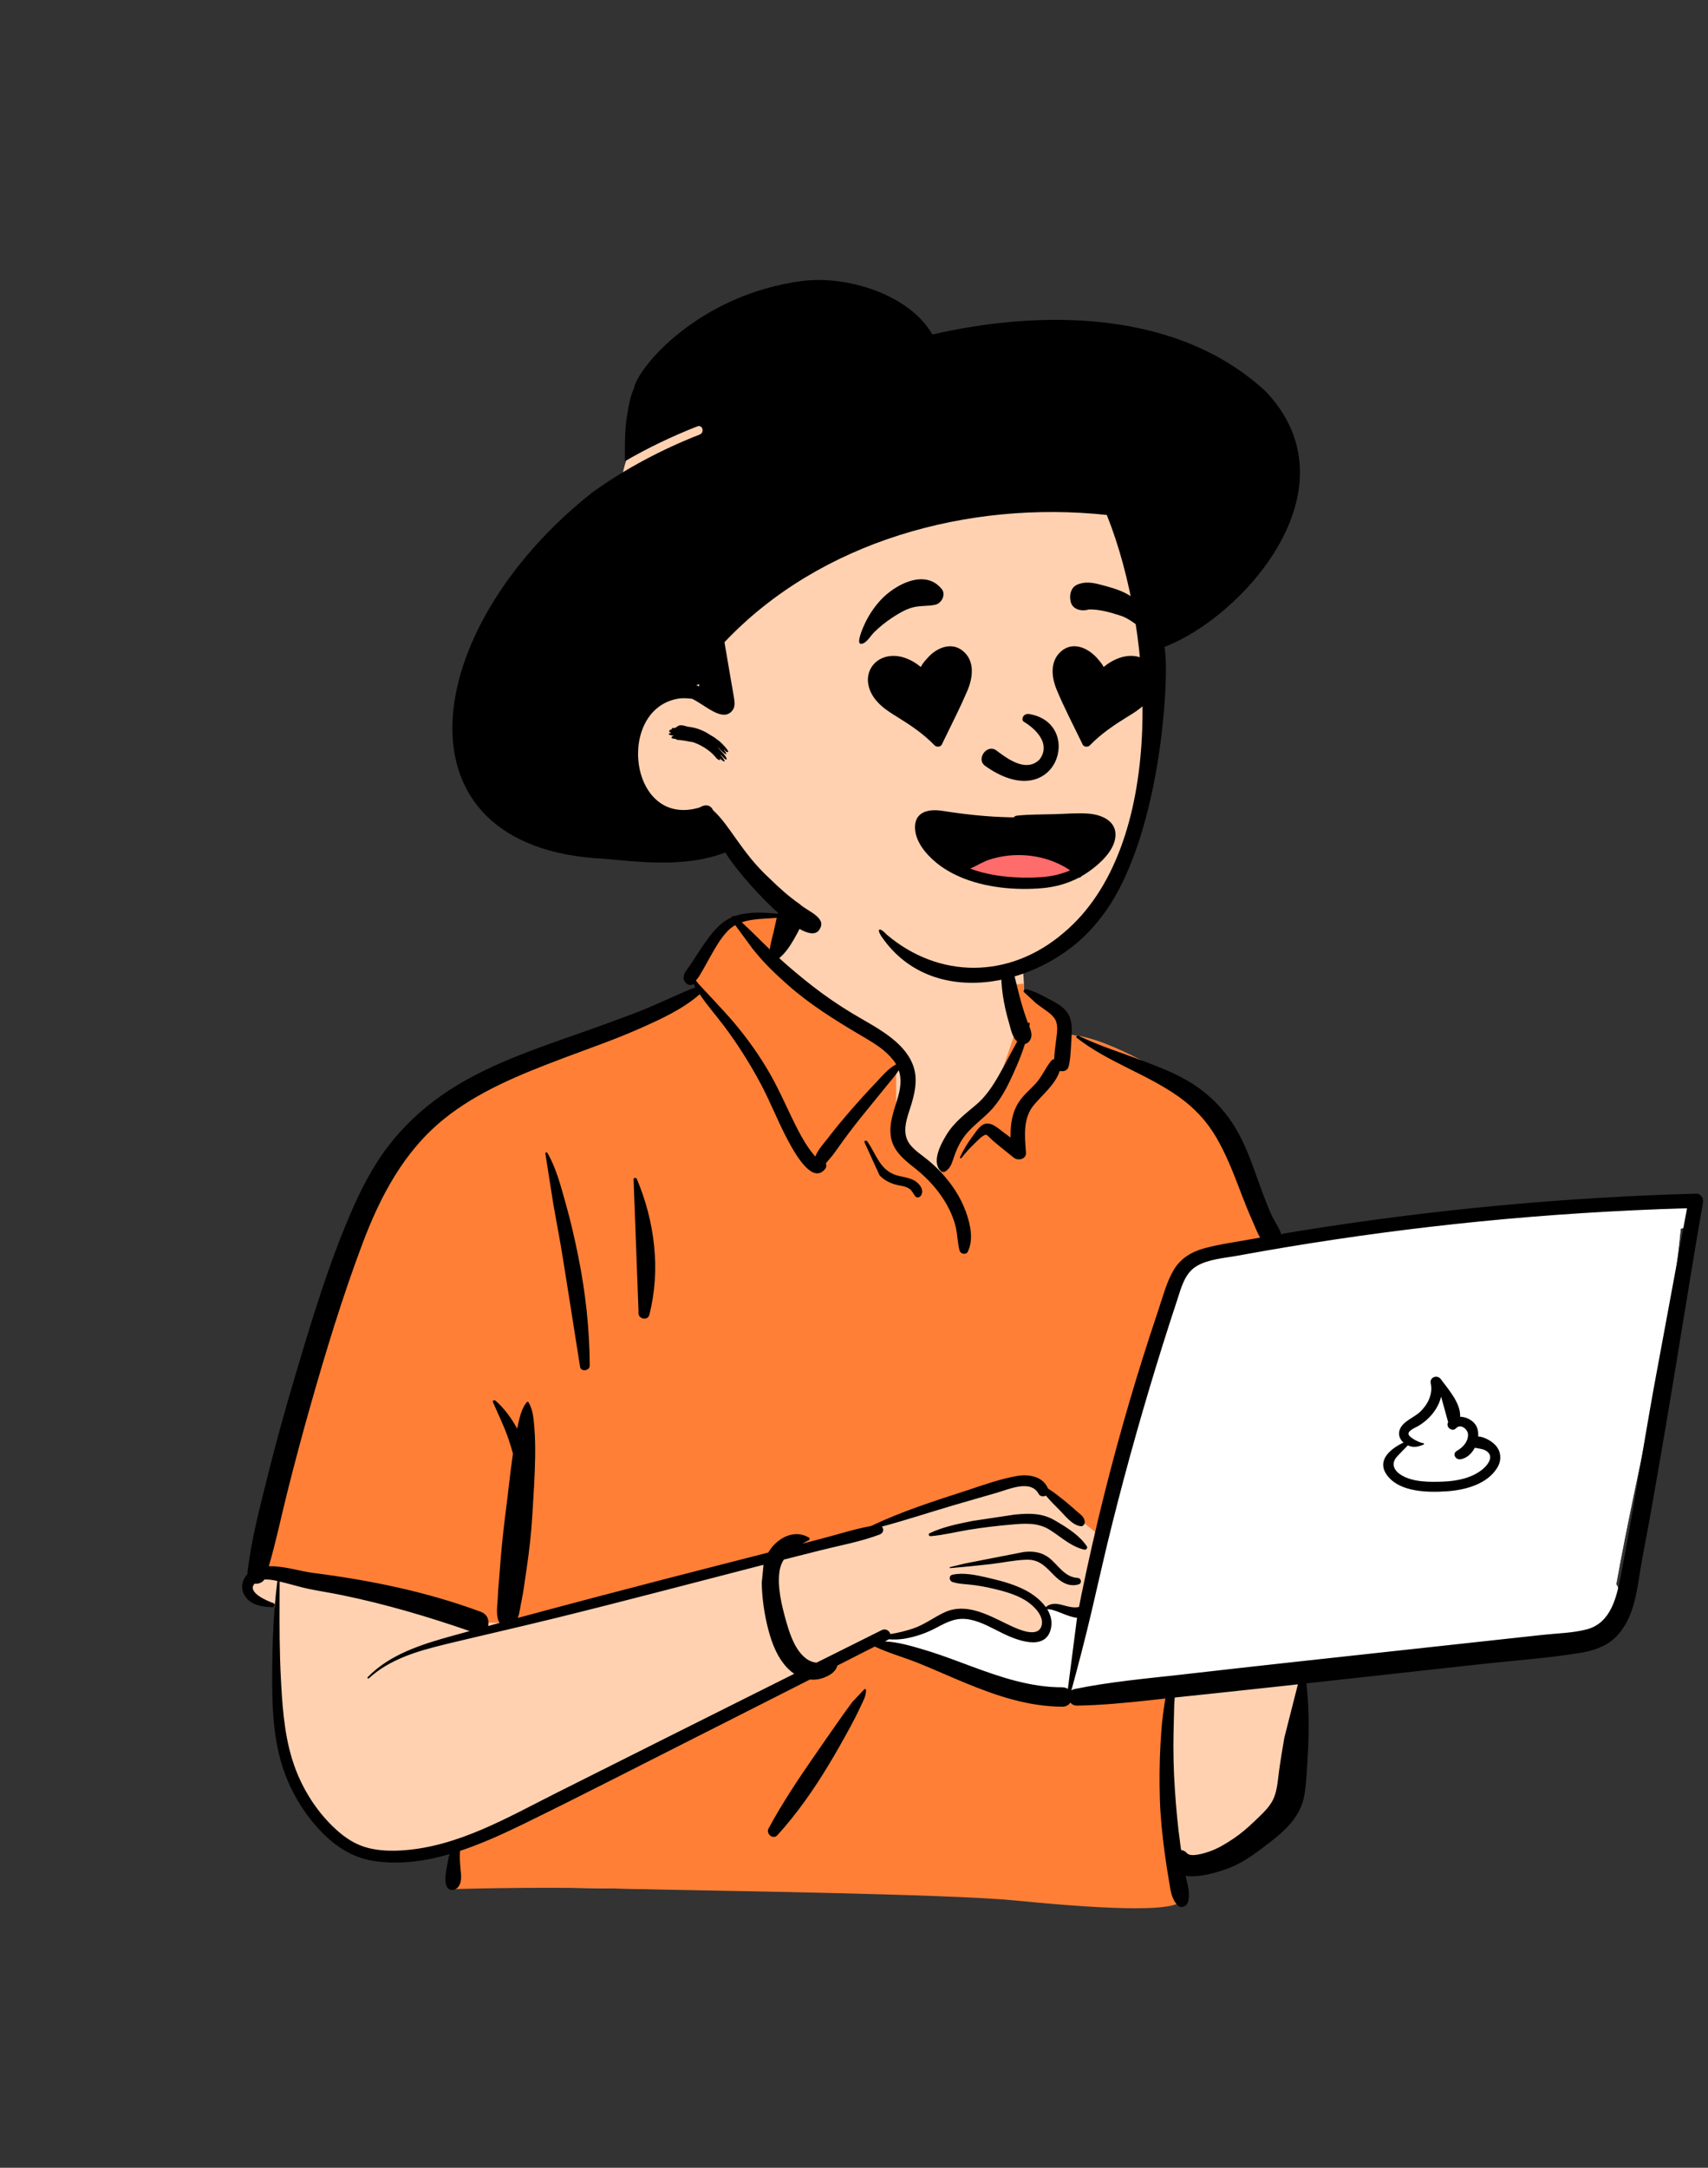 <svg width="67" height="85" viewBox="0 0 67 85" fill="none" xmlns="http://www.w3.org/2000/svg">
<rect x="0" y="0" width="67" height="85" fill="#333333" stroke="none"/>
<path fill-rule="evenodd" clip-rule="evenodd" d="M65.405 47.045C64.588 47.123 63.771 47.2 62.954 47.278C59.041 47.568 55.13 48.173 51.246 48.536C51.15 48.384 50.961 48.409 50.846 48.515C50.458 48.482 50.024 48.195 49.673 48.493C49.661 48.492 49.65 48.49 49.639 48.489C49.014 47.327 48.582 46.087 48.162 44.845C47.895 44.082 47.535 43.343 46.87 42.831C45.734 42.067 43.132 40.518 41.799 40.583C41.777 40.352 41.666 40.114 41.483 39.96C41.886 39.294 40.276 38.86 40.162 38.937C40.235 36.715 39.156 34.784 36.777 34.342C34.645 33.911 31.614 33.839 30.467 35.998C30.341 35.984 29.053 35.977 28.929 35.991C28.735 35.753 26.607 38.006 27.479 38.791C19.682 42.133 15.248 41.735 13.09 51.131C12.798 52.014 12.777 52.98 12.469 53.843C11.373 56.323 10.484 58.964 10.263 61.663C9.728 61.795 9.667 62.708 10.286 62.84C10.522 62.891 10.72 62.96 10.892 63.091C10.758 65.302 11.309 70.354 11.657 70.339C12.367 72.526 15.53 73.143 17.769 72.374C17.383 73.078 17.769 73.521 17.769 73.897C25.827 74.192 34.637 74.022 42.693 74.427C43.723 74.413 44.807 74.672 45.824 74.523C46.444 74.379 46.444 73.435 45.816 73.318L48.563 72.74C48.502 72.717 49.695 71.948 50.598 70.51C51.438 68.901 50.866 66.96 51.246 65.21C54.219 64.975 57.24 64.874 60.18 64.386C60.58 65.548 62.316 64.158 62.867 63.599C62.866 63.598 62.866 63.597 62.865 63.597C63.132 63.526 63.346 63.283 63.353 62.996C63.54 62.737 63.58 62.372 63.4 62.121C64.223 57.521 65.477 52.824 65.93 48.181C66.091 48.146 66.242 48.078 66.369 47.973L66.359 47.963C66.576 47.729 66.618 47.325 66.257 47.126C65.965 46.965 65.722 47.015 65.405 47.045Z" fill="#FFD1B0"/>
<path fill-rule="evenodd" clip-rule="evenodd" d="M34.331 64.263L34.96 64.651L40.11 66.259L43.257 66.647L45.832 66.259L45.832 70.528L46.347 74.52C46.118 74.927 43.944 74.927 39.824 74.52C37.198 74.261 27.6 74.136 25.414 74.08L25.291 74.077C22.723 74.005 20.186 74.005 17.68 74.077V72.58L24.833 69.142L31.241 65.649L34.331 64.263ZM30.682 35.648L31.155 35.991L30.122 37.635L35.153 41.578V44.727L36.745 46.187L37.656 44.727L38.938 43.074L39.85 40.395L39.539 38.629L40.163 38.572C40.166 38.693 40.166 38.815 40.162 38.937C40.276 38.86 41.886 39.294 41.483 39.96C41.666 40.114 41.777 40.352 41.799 40.583C43.132 40.518 45.734 42.067 46.87 42.831C47.535 43.343 47.895 44.082 48.162 44.845L48.225 45.032L48.291 45.223L48.356 45.414C48.718 46.464 49.109 47.504 49.639 48.489C49.65 48.49 49.661 48.492 49.673 48.493C50.024 48.195 50.458 48.482 50.846 48.515C50.958 48.411 51.141 48.385 51.24 48.526L51.246 48.536L46.419 49.458L43.234 60.283L40.461 58.102L38.972 58.316L35.04 59.69L30.468 60.841L20.03 63.63H18.7L10.965 61.82L10.268 61.597C10.498 58.921 11.382 56.303 12.469 53.843C12.777 52.98 12.798 52.014 13.09 51.131C15.248 41.735 19.682 42.133 27.479 38.791C26.607 38.006 28.735 35.753 28.929 35.991L28.941 35.99L28.967 35.988L29.001 35.987C29.305 35.979 30.354 35.985 30.467 35.998C30.533 35.874 30.605 35.758 30.682 35.648Z" fill="#FF7F36"/>
<path fill-rule="evenodd" clip-rule="evenodd" d="M66.177 47.374L66.033 48.15C65.999 48.161 65.964 48.17 65.929 48.178C65.884 48.641 65.831 49.104 65.771 49.568L64.879 54.383C64.725 55.235 64.579 56.089 64.434 56.943L64.243 57.86L64.124 58.43C63.867 59.664 63.617 60.895 63.399 62.119C63.432 62.165 63.457 62.215 63.476 62.267L63.459 62.336L63.447 62.382L63.435 62.428C63.263 63.071 62.962 63.695 62.254 63.884C61.72 64.027 61.134 64.04 60.583 64.096L60.521 64.102L50.871 65.154C49.705 65.281 48.539 65.412 47.374 65.544L46.364 65.659C44.956 65.817 43.539 65.941 42.152 66.227C42.101 66.238 42.059 66.258 42.024 66.284C42.304 65.259 42.571 64.235 42.813 63.2C43.086 62.035 43.345 60.868 43.637 59.707C44.225 57.368 44.884 55.045 45.605 52.741C45.757 52.258 45.912 51.775 46.07 51.294L46.181 50.957L46.266 50.689C46.399 50.281 46.562 49.86 46.95 49.635C47.404 49.371 48.023 49.327 48.538 49.236L48.887 49.172C49.408 49.078 49.931 48.987 50.454 48.9C52.957 48.483 55.475 48.148 58.002 47.897C60.632 47.635 63.271 47.465 65.913 47.382L66.177 47.374ZM42.224 63.428L42.249 63.43L41.888 66.222C41.831 66.183 41.758 66.159 41.668 66.16C40.486 66.163 39.352 65.797 38.256 65.394L38.089 65.332L37.624 65.159C37.151 64.984 36.675 64.812 36.19 64.669L35.995 64.612L35.895 64.584C35.528 64.48 35.142 64.385 34.761 64.362L34.709 64.359L34.82 64.303C34.836 64.294 34.85 64.285 34.863 64.275C35.073 64.29 35.283 64.286 35.505 64.247C35.922 64.175 36.327 64.034 36.699 63.839L36.865 63.751L36.933 63.716L36.978 63.694L37.023 63.672C37.342 63.518 37.648 63.421 38.051 63.503C38.509 63.597 38.91 63.836 39.323 64.038L39.397 64.073L39.446 64.096L39.496 64.119L39.547 64.142C40.105 64.385 40.994 64.648 41.208 63.912C41.294 63.617 41.226 63.34 41.077 63.097C41.355 63.074 41.852 63.392 42.224 63.428ZM56.121 54.228L56.128 54.261C56.207 54.673 56.009 55.067 55.709 55.354C55.464 55.59 55.029 55.721 54.906 56.06C54.835 56.252 54.91 56.435 55.054 56.563L55.021 56.579L54.989 56.595L54.957 56.611L54.926 56.627L54.896 56.644C54.406 56.916 54.008 57.359 54.449 57.895C54.95 58.502 55.996 58.521 56.734 58.474L56.783 58.471C57.498 58.419 58.345 58.186 58.733 57.546C58.91 57.253 58.891 56.898 58.643 56.647C58.493 56.495 58.227 56.34 57.982 56.321C57.993 56.188 57.976 56.059 57.928 55.95C57.823 55.715 57.544 55.556 57.275 55.551C57.297 55.051 56.884 54.558 56.58 54.159L56.549 54.118L56.519 54.077C56.379 53.889 56.081 53.995 56.121 54.228ZM56.529 54.76L56.806 55.765L56.801 55.773C56.704 55.953 56.96 56.157 57.111 56.006L57.127 55.99C57.307 55.81 57.583 56.052 57.587 56.244C57.591 56.514 57.41 56.722 57.194 56.86L57.179 56.87L57.139 56.894C56.962 57.007 57.096 57.245 57.291 57.216C57.532 57.18 57.73 56.995 57.852 56.763C57.982 56.799 58.13 56.795 58.267 56.869C58.613 57.057 58.414 57.384 58.189 57.582L58.18 57.59L58.162 57.606C57.749 57.947 57.187 58.066 56.657 58.091L56.626 58.092C56.091 58.114 55.393 58.122 54.935 57.817C54.649 57.627 54.566 57.358 54.808 57.103C54.945 56.959 55.083 56.813 55.225 56.673C55.437 56.771 55.627 56.731 55.844 56.638C55.872 56.626 55.857 56.585 55.83 56.585C55.71 56.585 55.27 56.369 55.248 56.231C55.228 56.104 55.472 55.996 55.59 55.934L55.607 55.925L55.622 55.917C55.746 55.844 55.863 55.76 55.969 55.665C56.24 55.423 56.436 55.121 56.522 54.79L56.529 54.76Z" fill="white"/>
<path fill-rule="evenodd" clip-rule="evenodd" d="M30.616 35.496C30.859 34.905 31.679 35.135 31.588 35.756C31.533 36.128 31.323 36.521 31.134 36.847C30.98 37.112 30.805 37.371 30.567 37.57C30.99 37.953 31.43 38.322 31.881 38.672C32.372 39.054 32.889 39.407 33.424 39.73C33.892 40.014 34.382 40.266 34.824 40.59C35.235 40.891 35.609 41.253 35.799 41.726C36.002 42.229 35.914 42.749 35.765 43.252L35.748 43.309C35.595 43.807 35.331 44.408 35.697 44.878C35.884 45.117 36.155 45.286 36.389 45.478C36.597 45.648 36.792 45.832 36.971 46.031C37.362 46.463 37.679 46.95 37.88 47.492L37.898 47.542C38.069 48.022 38.195 48.61 37.963 49.081C37.896 49.217 37.681 49.173 37.644 49.041C37.56 48.743 37.564 48.431 37.494 48.129C37.42 47.814 37.297 47.516 37.138 47.233C36.828 46.687 36.409 46.221 35.914 45.826L35.766 45.709C35.38 45.402 35.025 45.076 34.946 44.568C34.862 44.024 35.087 43.506 35.232 42.991C35.333 42.633 35.366 42.289 35.257 41.965C35.124 42.175 34.942 42.375 34.799 42.553C34.513 42.908 34.224 43.261 33.936 43.614C33.641 43.976 33.353 44.344 33.079 44.722C32.956 44.891 32.835 45.061 32.714 45.231C32.623 45.359 32.496 45.487 32.397 45.617C32.422 45.687 32.42 45.767 32.376 45.824C31.851 46.512 31.103 45.077 30.908 44.714C30.511 43.975 30.215 43.19 29.817 42.452C29.404 41.686 28.934 40.941 28.41 40.242C28.093 39.819 27.738 39.422 27.448 38.986C26.765 39.586 25.866 39.989 25.041 40.353C24.133 40.754 23.191 41.081 22.261 41.429L21.986 41.533C20.384 42.139 18.742 42.804 17.411 43.881C15.845 45.146 14.92 46.909 14.23 48.734C13.437 50.836 12.78 52.995 12.168 55.151C11.855 56.255 11.558 57.364 11.279 58.476C11.033 59.456 10.829 60.446 10.544 61.415C11.121 61.395 11.781 61.612 12.274 61.675C14.523 61.96 16.741 62.415 18.864 63.202C19.126 63.299 19.202 63.553 19.145 63.759C19.296 63.717 19.447 63.675 19.599 63.634C19.433 63.388 19.512 62.949 19.525 62.676L19.526 62.657C19.539 62.294 19.58 61.93 19.606 61.567C19.656 60.876 19.722 60.19 19.809 59.502L19.831 59.33C19.929 58.583 20.002 57.83 20.11 57.084L20.122 56.998C20.071 56.807 20.011 56.618 19.948 56.431C19.78 55.93 19.543 55.459 19.335 54.974C19.311 54.917 19.395 54.885 19.434 54.919C19.786 55.225 20.065 55.614 20.29 56.021C20.293 56.002 20.297 55.983 20.301 55.964L20.326 55.841C20.39 55.544 20.466 55.23 20.655 54.989C20.675 54.963 20.715 54.958 20.734 54.989C20.914 55.285 20.934 55.659 20.962 55.996C20.994 56.377 20.997 56.763 20.992 57.145C20.981 57.891 20.927 58.64 20.884 59.385C20.841 60.117 20.758 60.84 20.65 61.566L20.63 61.702C20.578 62.047 20.535 62.396 20.465 62.739L20.446 62.832C20.409 63.002 20.386 63.242 20.312 63.441C22.208 62.929 24.107 62.428 26.01 61.936C27.385 61.58 28.762 61.23 30.138 60.877C30.21 60.751 30.301 60.632 30.413 60.526C30.785 60.177 31.278 60.022 31.73 60.29C31.767 60.312 31.77 60.368 31.73 60.389C31.643 60.435 31.556 60.482 31.471 60.531L32.297 60.314C32.915 60.152 33.54 59.949 34.172 59.836C35.336 59.279 36.588 58.876 37.815 58.478L37.959 58.431C38.587 58.223 39.237 57.991 39.886 57.876C40.361 57.792 40.918 57.894 41.109 58.365C41.351 58.519 41.578 58.701 41.798 58.879C41.957 59.008 42.109 59.145 42.264 59.279L42.292 59.303C42.419 59.41 42.519 59.481 42.55 59.65C42.566 59.737 42.508 59.856 42.397 59.844C42.057 59.809 41.78 59.426 41.549 59.198C41.37 59.021 41.191 58.839 41.028 58.645C40.933 58.695 40.803 58.686 40.742 58.575C40.429 58 39.571 58.398 39.096 58.535L38.416 58.73C38.075 58.828 37.735 58.926 37.396 59.026C36.463 59.3 35.535 59.608 34.593 59.86C34.678 59.949 34.666 60.109 34.506 60.17C33.769 60.45 32.961 60.595 32.195 60.787C31.712 60.908 31.229 61.031 30.746 61.154C30.663 61.284 30.604 61.431 30.579 61.602C30.486 62.231 30.664 62.957 30.837 63.566L30.863 63.657C31.006 64.146 31.215 64.746 31.651 65.055C31.757 65.13 31.892 65.183 32.029 65.195C32.882 64.769 33.735 64.344 34.588 63.919C34.746 63.841 34.892 63.947 34.928 64.074C35.229 64.026 35.529 63.951 35.803 63.861C36.262 63.709 36.621 63.421 37.051 63.222C37.885 62.836 38.736 63.31 39.482 63.67L39.654 63.752C39.989 63.909 40.685 64.212 40.846 63.781C41.001 63.365 40.51 62.92 40.193 62.733C39.815 62.509 39.375 62.39 38.947 62.29C38.704 62.233 38.457 62.187 38.208 62.153C37.927 62.114 37.636 62.12 37.364 62.032C37.23 61.988 37.209 61.78 37.364 61.746C37.782 61.654 38.28 61.754 38.716 61.857L38.944 61.911C39.383 62.016 39.826 62.147 40.226 62.355C40.517 62.507 40.824 62.737 41.024 63.018C41.198 62.862 41.415 62.867 41.641 62.925L41.763 62.958C41.966 63.012 42.13 63.05 42.327 63.012C42.353 62.873 42.379 62.734 42.408 62.596C42.688 61.231 42.996 59.871 43.336 58.519C43.921 56.187 44.599 53.88 45.363 51.596L45.439 51.368C45.615 50.846 45.757 50.277 46.041 49.797C46.31 49.343 46.74 49.082 47.252 48.944C47.832 48.787 48.442 48.705 49.034 48.598C49.166 48.575 49.298 48.552 49.43 48.529C49.319 48.334 49.235 48.112 49.16 47.942L49.147 47.912C48.986 47.556 48.841 47.193 48.701 46.828L48.596 46.554C48.343 45.893 48.083 45.244 47.727 44.626C47.353 43.976 46.857 43.444 46.239 43.005C44.978 42.108 43.458 41.65 42.235 40.692C42.185 40.653 42.249 40.585 42.3 40.61C43.126 41.012 44.017 41.286 44.876 41.613L45.046 41.678C45.724 41.939 46.414 42.223 47.002 42.645C47.657 43.116 48.173 43.7 48.561 44.396C48.943 45.081 49.187 45.848 49.457 46.581L49.529 46.776C49.638 47.068 49.75 47.36 49.879 47.645C49.981 47.87 50.172 48.129 50.259 48.387C50.496 48.347 50.733 48.307 50.97 48.268C56.112 47.436 61.312 46.948 66.523 46.805C66.727 46.799 66.832 46.987 66.802 47.16C66.302 50.025 65.858 52.901 65.37 55.769C65.157 57.02 64.94 58.271 64.718 59.521C64.605 60.154 64.475 60.785 64.369 61.419C64.282 61.931 64.22 62.448 64.072 62.948C63.94 63.397 63.736 63.829 63.403 64.171C63.042 64.54 62.54 64.719 62.034 64.803C60.75 65.018 59.433 65.105 58.139 65.248L51.247 66.007C51.348 66.894 51.355 67.768 51.309 68.665L51.282 69.155C51.261 69.549 51.235 69.944 51.177 70.334C51.104 70.823 50.873 71.237 50.532 71.603C50.22 71.938 49.841 72.225 49.472 72.499C49.089 72.784 48.693 73.059 48.242 73.235L48.184 73.257C47.788 73.407 47.047 73.638 46.507 73.554C46.578 73.897 46.714 74.265 46.593 74.604C46.537 74.762 46.324 74.841 46.194 74.707C45.936 74.441 45.916 74.09 45.855 73.743C45.791 73.383 45.736 73.021 45.688 72.658C45.593 71.957 45.52 71.249 45.498 70.541C45.475 69.815 45.484 69.088 45.524 68.362C45.545 67.989 45.571 67.617 45.619 67.246C45.64 67.088 45.661 66.93 45.686 66.773C45.695 66.716 45.705 66.658 45.715 66.601L45.097 66.669C44.148 66.772 43.199 66.864 42.244 66.879C42.131 66.88 42.044 66.83 41.987 66.758C41.926 66.853 41.821 66.922 41.67 66.921C40.336 66.916 39.094 66.494 37.88 65.996C37.269 65.744 36.667 65.472 36.054 65.223C35.483 64.991 34.871 64.825 34.313 64.563L32.848 65.308C32.837 65.345 32.823 65.38 32.808 65.409C32.713 65.597 32.525 65.7 32.333 65.777C32.148 65.851 31.957 65.874 31.771 65.856C30.659 66.42 29.547 66.984 28.434 67.547L27.321 68.109C25.104 69.228 22.895 70.365 20.663 71.458L20.499 71.538C19.728 71.912 18.901 72.292 18.045 72.575C18.03 72.785 18.04 72.989 18.058 73.211L18.062 73.26C18.088 73.522 18.142 73.851 17.925 74.038C17.812 74.135 17.61 74.135 17.534 73.989C17.394 73.723 17.519 73.304 17.564 73.016C17.579 72.913 17.598 72.808 17.627 72.705C16.646 72.988 15.636 73.125 14.638 72.966C13.666 72.812 12.914 72.219 12.307 71.493C11.667 70.728 11.212 69.836 10.968 68.879C10.69 67.791 10.672 66.667 10.678 65.552C10.685 64.365 10.731 63.172 10.88 61.993C10.716 61.956 10.535 61.924 10.37 61.935C10.289 62.062 10.13 62.115 9.987 62.098C9.676 62.431 10.466 62.771 10.718 62.857C10.806 62.886 10.796 63.024 10.695 63.02L10.631 63.017C10.241 62.997 9.838 62.932 9.609 62.581C9.425 62.3 9.48 61.966 9.699 61.736C9.844 60.41 10.19 59.12 10.512 57.826C10.828 56.557 11.179 55.295 11.552 54.04L11.719 53.479C12.305 51.511 12.918 49.527 13.727 47.638C14.131 46.694 14.596 45.768 15.227 44.946C15.815 44.179 16.509 43.523 17.307 42.962C18.794 41.917 20.54 41.286 22.254 40.684L22.331 40.657C23.22 40.346 24.106 40.031 24.985 39.693C25.762 39.395 26.506 39.016 27.279 38.713C27.254 38.669 27.23 38.624 27.207 38.579L27.192 38.591C27.19 38.593 27.187 38.594 27.185 38.596C27.107 38.648 26.993 38.623 26.928 38.564C26.747 38.399 26.809 38.215 26.93 38.043L26.945 38.022C27.093 37.821 27.225 37.609 27.361 37.401L27.447 37.271C27.675 36.924 27.916 36.575 28.221 36.288C28.362 36.155 28.517 36.055 28.681 35.981C28.667 35.952 28.79 35.894 28.825 35.923C29.344 35.739 29.942 35.778 30.508 35.828M50.913 66.044L50.191 66.124C49.397 66.211 48.602 66.296 47.807 66.38L46.081 66.562C46.077 66.657 46.065 66.75 46.062 66.822C46.051 67.194 46.043 67.565 46.035 67.937C46.019 68.681 46.036 69.426 46.087 70.169C46.136 70.89 46.2 71.61 46.301 72.325L46.321 72.468L46.333 72.543C46.415 72.551 46.496 72.588 46.562 72.666C46.709 72.835 47.237 72.671 47.444 72.599C47.783 72.482 48.103 72.284 48.398 72.086C48.686 71.892 48.946 71.666 49.195 71.428L49.399 71.233C49.602 71.038 49.805 70.829 49.93 70.584C50.098 70.25 50.12 69.841 50.169 69.478C50.23 69.031 50.303 68.585 50.38 68.141M29.951 61.357L29.876 61.376C27.155 62.076 24.439 62.797 21.71 63.467C20.359 63.799 19.002 64.106 17.65 64.431L17.431 64.484C16.364 64.745 15.284 65.06 14.468 65.81C14.437 65.837 14.394 65.795 14.422 65.765C15.303 64.857 16.555 64.473 17.757 64.139C17.979 64.078 18.202 64.018 18.424 63.956C16.789 63.392 15.128 62.9 13.429 62.55C12.991 62.459 12.549 62.393 12.111 62.303C11.806 62.239 11.509 62.148 11.207 62.072L10.97 62.014L10.967 62.741C10.963 63.77 10.964 64.799 11.019 65.828L11.029 66.019C11.092 67.164 11.191 68.333 11.61 69.413C11.951 70.291 12.495 71.118 13.205 71.757C13.565 72.08 13.951 72.332 14.429 72.457C14.872 72.572 15.337 72.585 15.793 72.555C17.981 72.407 19.928 71.255 21.828 70.302C24.936 68.743 28.044 67.184 31.155 65.631C31.071 65.575 30.992 65.511 30.92 65.439C30.503 65.021 30.282 64.45 30.138 63.896C29.984 63.307 29.892 62.675 29.881 62.067M33.91 66.233C33.937 66.218 33.969 66.236 33.97 66.266C33.98 66.497 33.849 66.724 33.75 66.931L33.74 66.953C33.621 67.21 33.49 67.464 33.355 67.713C33.086 68.212 32.805 68.705 32.513 69.191C31.924 70.169 31.27 71.106 30.497 71.958C30.323 72.15 30.036 71.904 30.148 71.697C30.688 70.698 31.317 69.755 31.966 68.82C32.29 68.352 32.614 67.884 32.942 67.418C33.079 67.224 33.217 67.03 33.359 66.839L33.445 66.725M66.178 47.377C63.448 47.456 60.721 47.629 58.004 47.899C55.477 48.151 52.959 48.486 50.455 48.903C49.932 48.99 49.41 49.081 48.888 49.175L48.575 49.232C48.054 49.328 47.416 49.367 46.952 49.638C46.462 49.922 46.33 50.517 46.167 51.008C45.975 51.585 45.788 52.164 45.607 52.744C44.885 55.047 44.226 57.371 43.639 59.709C43.347 60.87 43.088 62.038 42.815 63.203C42.573 64.238 42.305 65.262 42.026 66.286C42.06 66.26 42.102 66.241 42.153 66.23C43.541 65.944 44.957 65.82 46.365 65.662L46.501 65.646C47.958 65.48 49.415 65.316 50.873 65.157L60.523 64.105C61.092 64.043 61.702 64.035 62.256 63.887C63.197 63.635 63.418 62.615 63.576 61.802L63.581 61.778C64.057 59.323 64.436 56.847 64.88 54.386M42.25 63.433C41.876 63.409 41.363 63.076 41.079 63.1C41.228 63.343 41.295 63.62 41.209 63.915C40.97 64.737 39.887 64.312 39.366 64.061C38.939 63.855 38.526 63.602 38.053 63.506C37.516 63.397 37.153 63.603 36.7 63.841C36.328 64.037 35.923 64.177 35.506 64.25C35.285 64.289 35.074 64.293 34.864 64.278C34.852 64.288 34.837 64.297 34.821 64.305L34.71 64.362C35.212 64.384 35.724 64.534 36.192 64.672C36.676 64.814 37.152 64.986 37.625 65.162L38.091 65.335C39.239 65.761 40.427 66.166 41.67 66.162C41.759 66.162 41.832 66.186 41.89 66.225M40.154 60.856C40.524 60.812 40.866 60.859 41.162 61.093C41.518 61.374 41.758 61.841 42.271 61.872C42.42 61.881 42.455 62.084 42.306 62.127C41.925 62.236 41.616 62.036 41.356 61.777L41.181 61.6C40.924 61.342 40.687 61.142 40.251 61.158C39.784 61.174 39.316 61.279 38.852 61.332C38.326 61.392 37.801 61.444 37.273 61.488C37.249 61.49 37.245 61.453 37.268 61.447L37.858 61.305M39.797 59.39L39.858 59.384C40.395 59.333 40.887 59.331 41.367 59.611L41.459 59.665C41.892 59.92 42.363 60.221 42.633 60.633C42.678 60.701 42.605 60.78 42.531 60.763C42.01 60.642 41.63 60.272 41.193 59.995C40.702 59.685 40.194 59.736 39.635 59.784C39.093 59.831 38.551 59.895 38.014 59.983C37.51 60.065 37.004 60.195 36.495 60.236L36.495 60.235C36.437 60.235 36.404 60.15 36.463 60.122C36.98 59.871 37.579 59.753 38.141 59.639M56.125 54.242C56.073 54.001 56.379 53.889 56.52 54.08L56.55 54.12C56.856 54.527 57.299 55.037 57.277 55.553C57.546 55.559 57.825 55.718 57.929 55.953C57.978 56.062 57.994 56.191 57.983 56.324C58.228 56.343 58.495 56.498 58.644 56.65C58.892 56.901 58.912 57.256 58.734 57.549C58.346 58.189 57.499 58.421 56.785 58.473L56.759 58.475C56.021 58.525 54.957 58.511 54.451 57.897C53.962 57.305 54.502 56.826 55.056 56.566C54.911 56.438 54.837 56.255 54.907 56.062C55.03 55.724 55.465 55.593 55.711 55.357C56.01 55.07 56.208 54.676 56.129 54.264M56.531 54.762C56.449 55.105 56.249 55.419 55.971 55.667C55.864 55.762 55.748 55.847 55.624 55.92L55.609 55.928C55.499 55.988 55.229 56.1 55.25 56.234C55.271 56.372 55.711 56.587 55.831 56.588C55.858 56.588 55.874 56.629 55.846 56.641C55.629 56.734 55.439 56.774 55.226 56.675C55.084 56.816 54.946 56.961 54.809 57.105C54.568 57.361 54.651 57.63 54.936 57.82C55.395 58.125 56.092 58.117 56.627 58.095C57.166 58.073 57.742 57.956 58.163 57.609L58.181 57.593C58.41 57.396 58.619 57.062 58.269 56.872C58.132 56.798 57.983 56.802 57.853 56.766C57.731 56.998 57.533 57.183 57.292 57.219C57.097 57.248 56.963 57.01 57.14 56.897L57.18 56.873C57.403 56.735 57.593 56.523 57.588 56.246C57.584 56.055 57.308 55.812 57.128 55.993L57.12 56.001C56.969 56.166 56.704 55.958 56.803 55.776L56.808 55.768M21.392 45.227C21.391 45.185 21.451 45.17 21.472 45.206C21.822 45.802 22.004 46.533 22.191 47.19C22.386 47.878 22.543 48.573 22.685 49.273C22.971 50.691 23.124 52.1 23.134 53.545C23.136 53.752 22.789 53.807 22.755 53.595C22.53 52.19 22.314 50.783 22.087 49.377C21.973 48.671 21.84 47.967 21.713 47.262M24.854 46.265C24.828 46.183 24.952 46.155 24.983 46.231C25.685 47.9 25.923 49.792 25.472 51.553C25.403 51.823 24.996 51.706 25.048 51.44M33.907 44.782C33.903 44.72 33.986 44.711 34.017 44.753C34.349 45.207 34.487 45.815 35.071 46.05C35.362 46.167 35.69 46.146 35.947 46.344C36.119 46.477 36.251 46.685 36.122 46.886C36.081 46.951 35.964 46.983 35.907 46.913C35.825 46.81 35.781 46.688 35.669 46.611C35.511 46.502 35.298 46.496 35.117 46.445C34.882 46.379 34.675 46.264 34.506 46.092M39.463 37.209C39.497 37.192 39.53 37.203 39.552 37.231C39.583 37.272 39.579 37.312 39.541 37.34C39.592 37.441 39.653 37.695 39.661 37.732C39.696 37.882 39.733 38.031 39.773 38.18C39.851 38.481 39.92 38.783 39.999 39.084C40.082 39.402 40.181 39.717 40.292 40.028C40.299 40.048 40.307 40.069 40.315 40.089L40.328 40.121L40.331 40.116C40.353 40.082 40.4 40.106 40.395 40.142C40.39 40.175 40.383 40.208 40.377 40.241L40.388 40.271C40.461 40.46 40.51 40.659 40.378 40.825C40.328 40.887 40.273 40.924 40.205 40.935C40.096 41.284 39.959 41.626 39.812 41.955L39.769 42.051C39.554 42.531 39.324 43.004 38.98 43.412C38.605 43.858 38.089 44.162 37.763 44.651C37.611 44.878 37.505 45.117 37.419 45.374L37.387 45.471C37.326 45.653 37.256 45.828 37.08 45.935C37.024 45.969 36.94 45.958 36.895 45.912C36.534 45.542 36.911 44.853 37.129 44.495C37.431 43.998 37.868 43.68 38.306 43.305C38.777 42.9 39.078 42.359 39.369 41.827C39.547 41.5 39.72 41.166 39.901 40.839C39.712 40.676 39.651 40.354 39.587 40.13L39.581 40.11C39.475 39.752 39.391 39.384 39.337 39.015C39.286 38.659 39.265 38.309 39.279 37.952L39.282 37.861M40.167 38.899C40.125 38.844 40.194 38.781 40.251 38.792C40.6 38.862 40.941 39.067 41.255 39.232L41.288 39.25C41.538 39.381 41.79 39.541 41.921 39.794C42.064 40.07 42.052 40.388 42.032 40.688L42.031 40.716C42.007 41.075 42.003 41.449 41.924 41.802C41.884 41.982 41.715 42.033 41.571 41.99C41.399 42.516 40.917 42.903 40.564 43.318C40.115 43.847 40.199 44.561 40.246 45.197C40.265 45.455 39.934 45.529 39.764 45.391L39.371 45.075C39.306 45.022 39.24 44.969 39.175 44.916C39.119 44.871 39.064 44.825 39.009 44.778L38.927 44.708C38.891 44.677 38.731 44.503 38.684 44.496C38.57 44.479 38.301 44.769 38.208 44.859L38.197 44.871C38.023 45.036 37.866 45.213 37.72 45.402C37.693 45.436 37.64 45.408 37.66 45.368C37.791 45.096 37.943 44.836 38.124 44.592L38.16 44.544C38.281 44.387 38.442 44.109 38.655 44.063C38.914 44.006 39.173 44.258 39.362 44.398L39.374 44.407C39.463 44.472 39.552 44.539 39.641 44.606C39.631 44.132 39.693 43.652 39.946 43.244C40.124 42.956 40.391 42.742 40.619 42.495C40.873 42.219 41.006 41.88 41.236 41.593C41.266 41.556 41.307 41.536 41.351 41.53C41.36 41.299 41.395 41.066 41.422 40.837L41.43 40.769C41.457 40.521 41.522 40.218 41.397 39.985C41.278 39.766 41.007 39.611 40.805 39.462L40.641 39.339M28.842 36.276C28.737 36.334 28.639 36.408 28.55 36.499C28.27 36.788 28.069 37.146 27.874 37.491C27.769 37.677 27.668 37.865 27.562 38.051C27.516 38.131 27.468 38.211 27.42 38.291C27.398 38.327 27.332 38.4 27.3 38.445C27.336 38.495 27.373 38.543 27.412 38.591C27.426 38.609 28.432 39.671 28.783 40.087C29.32 40.723 29.8 41.396 30.21 42.115C30.612 42.82 30.918 43.566 31.29 44.285C31.476 44.645 31.684 45.002 31.95 45.313C31.96 45.325 31.971 45.337 31.981 45.349C32.082 45.084 32.342 44.8 32.469 44.637L32.481 44.621C32.77 44.244 33.075 43.878 33.387 43.518C33.671 43.19 33.963 42.868 34.262 42.552L34.375 42.434C34.583 42.216 34.848 41.889 35.153 41.734C35.12 41.677 35.082 41.621 35.039 41.566C34.753 41.205 34.349 40.942 33.95 40.705L33.692 40.553C32.718 39.977 31.759 39.375 30.913 38.628C30.465 38.232 30.024 37.818 29.648 37.356L29.515 37.193M30.468 35.991C30.012 36.028 29.519 36.019 29.097 36.163C29.472 36.507 29.828 36.877 30.195 37.226C30.227 36.99 30.294 36.757 30.35 36.527" fill="black"/>
<path fill-rule="evenodd" clip-rule="evenodd" d="M45.185 25.683C45.162 24.44 45.137 23.174 44.947 21.943C44.761 20.741 44.25 19.654 43.371 18.781C41.504 16.926 38.798 16.473 36.28 16.058L31.974 15.348C30.66 15.131 29.258 14.785 27.931 15.092C27.277 15.243 26.721 15.595 26.214 16.011C25.724 16.412 25.198 16.842 24.867 17.382C24.535 17.922 24.42 18.553 24.312 19.164C24.191 19.853 24.096 20.547 24.029 21.242C23.894 22.636 23.876 24.041 23.973 25.438C24.021 26.115 24.096 26.791 24.192 27.463C24.24 27.797 24.294 28.13 24.355 28.461C24.372 28.559 24.386 28.667 24.405 28.776C24.269 29.151 24.192 29.54 24.198 29.927C24.216 31.066 25.207 31.784 26.205 32.169C26.784 32.392 27.389 32.544 27.958 32.794C28.557 33.056 28.964 33.481 29.373 33.967C30.154 34.892 31.034 35.724 32.04 36.418C34.172 37.89 36.872 38.586 39.459 38.058C40.079 37.931 40.705 37.734 41.263 37.438C41.852 37.124 42.295 36.671 42.667 36.134C43.358 35.138 43.853 34.017 44.228 32.876C44.61 31.712 44.881 30.546 45.029 29.332C45.176 28.122 45.208 26.9 45.185 25.683V25.683Z" fill="#FFD1B0"/>
<path fill-rule="evenodd" clip-rule="evenodd" d="M31.444 11.021C33.225 10.783 35.685 11.556 36.573 13.116C40.81 12.146 46.154 12.115 49.646 15.344C53.29 19.174 48.713 24.224 45.678 25.363C45.899 26.406 45.554 33.086 43.116 36.066C41.182 38.591 36.676 39.756 34.592 36.741L34.575 36.716C34.352 36.367 34.544 36.379 34.773 36.638C36.815 38.381 39.591 38.411 41.73 36.571C45.738 33.208 45.325 24.963 43.417 20.192C37.986 19.613 32.17 21.212 28.419 25.182L28.672 26.666C28.715 26.918 28.765 27.171 28.802 27.424C28.826 27.587 28.829 27.748 28.713 27.88C28.33 28.314 27.685 27.662 27.154 27.402C26.998 27.381 26.841 27.372 26.687 27.383C24.137 27.702 24.639 32.505 27.442 31.663C27.677 31.521 27.88 31.564 27.971 31.771C28.639 32.365 29.079 33.425 30.189 34.446C30.581 34.828 30.937 35.149 31.377 35.456C31.636 35.71 32.417 35.969 32.169 36.404C31.701 37.393 28.942 34.285 28.454 33.426C26.925 34.012 25.231 33.813 23.647 33.67C15.29 33.248 16.405 24.693 23.256 19.292C24.545 18.37 25.968 17.618 27.447 17.039C27.649 16.96 27.56 16.638 27.356 16.718C26.377 17.101 25.423 17.557 24.514 18.085L24.512 17.769C24.511 17.238 24.52 16.685 24.615 16.2C24.662 15.863 24.742 15.504 24.865 15.234C25.017 14.405 27.399 11.561 31.444 11.021ZM26.575 28.486C26.704 28.367 26.945 28.509 27.06 28.505C27.354 28.544 27.633 28.665 27.851 28.813C27.994 28.891 28.095 28.965 28.179 29.032L28.181 29.032C28.181 29.032 28.18 29.032 28.179 29.032L28.187 29.038C28.31 29.122 28.758 29.599 28.475 29.47C28.454 29.444 28.432 29.418 28.41 29.393C28.408 29.396 28.405 29.4 28.401 29.403L28.417 29.426C28.658 29.778 28.242 29.407 28.178 29.309C28.175 29.311 28.171 29.313 28.168 29.314L28.251 29.413C28.263 29.427 28.272 29.438 28.28 29.448L28.297 29.464C28.576 29.73 28.584 29.969 28.261 29.576C28.274 29.595 28.284 29.614 28.285 29.632L28.305 29.655C28.558 29.973 28.352 29.86 28.226 29.725L28.215 29.713L28.217 29.716C28.335 29.892 28.102 29.768 28.061 29.674L28.059 29.67C28.014 29.635 27.986 29.595 27.977 29.585L27.975 29.583C27.757 29.366 27.44 29.182 27.171 29.098C27.132 29.091 27.093 29.085 27.053 29.081C26.891 29.046 26.727 29.022 26.562 29.009C26.542 29.007 26.521 28.992 26.506 28.974C26.256 28.965 26.333 28.866 26.437 28.848L26.439 28.847L26.418 28.846C26.258 28.83 26.148 28.774 26.311 28.74L26.331 28.736C26.329 28.733 26.326 28.729 26.324 28.725C26.185 28.71 26.276 28.579 26.353 28.611C26.321 28.508 26.469 28.559 26.487 28.544C26.501 28.529 26.519 28.515 26.529 28.514C26.574 28.484 26.552 28.487 26.575 28.486ZM27.425 26.819L27.392 26.837C27.366 26.852 27.339 26.862 27.312 26.868C27.35 26.884 27.388 26.901 27.425 26.919C27.425 26.897 27.424 26.874 27.424 26.852L27.425 26.819Z" fill="black"/>
<path fill-rule="evenodd" clip-rule="evenodd" d="M37.695 33.971C37.695 33.971 38.505 34.578 40.017 34.578C41.529 34.578 42.407 34.035 42.407 34.035C42.407 34.035 41.082 33.255 40.017 33.192C38.952 33.129 37.695 33.971 37.695 33.971Z" fill="#FF6C6C"/>
<path fill-rule="evenodd" clip-rule="evenodd" d="M35.892 32.429C35.898 31.818 36.444 31.713 36.964 31.794C37.842 31.932 38.724 32.029 39.614 32.047L39.768 32.049C39.793 32.014 39.834 31.988 39.89 31.982C40.384 31.93 40.888 31.939 41.384 31.924C41.817 31.912 42.262 31.87 42.695 31.903L42.729 31.906C43.258 31.956 43.817 32.217 43.753 32.819C43.694 33.376 43.145 33.869 42.706 34.179C42.617 34.241 42.526 34.299 42.433 34.352C42.404 34.389 42.361 34.414 42.311 34.419C41.879 34.645 41.402 34.779 40.908 34.824C39.862 34.918 38.645 34.816 37.64 34.376C37.313 34.233 37.008 34.055 36.739 33.836C36.323 33.498 35.888 32.985 35.892 32.429ZM40.073 33.53C39.654 33.517 39.235 33.574 38.835 33.7C38.564 33.784 38.318 33.947 38.058 34.06C38.932 34.384 39.949 34.454 40.846 34.395C41.239 34.369 41.621 34.281 41.976 34.13C41.921 34.091 41.865 34.052 41.806 34.018C41.629 33.914 41.443 33.825 41.25 33.755C40.873 33.618 40.475 33.542 40.073 33.53ZM40.157 28.298C40.043 28.22 40.133 27.959 40.375 27.999C42.572 28.365 41.434 32.032 38.629 30.02C38.295 29.759 38.699 29.184 39.059 29.407L39.187 29.503C39.602 29.811 40.29 30.278 40.782 29.777C41.247 29.146 40.589 28.553 40.157 28.298ZM41.644 25.523C42.111 25.137 42.697 25.421 43.041 25.812L43.101 25.882C43.17 25.962 43.246 26.055 43.292 26.154C43.673 25.84 44.19 25.619 44.684 25.762C45.163 25.902 45.437 26.346 45.355 26.822C45.261 27.363 44.838 27.727 44.384 28.009L44.255 28.088C43.709 28.425 43.198 28.765 42.749 29.229C42.676 29.304 42.517 29.294 42.469 29.194L42.43 29.113L42.391 29.032C42.072 28.374 41.731 27.72 41.451 27.045C41.243 26.546 41.175 25.91 41.644 25.523ZM36.391 25.793C36.733 25.407 37.313 25.148 37.77 25.523C38.257 25.921 38.162 26.581 37.945 27.089C37.684 27.702 37.379 28.302 37.086 28.904L37.023 29.032C36.997 29.086 36.971 29.14 36.945 29.194C36.897 29.294 36.738 29.304 36.665 29.229C36.23 28.78 35.737 28.447 35.211 28.121L35.053 28.023C34.591 27.739 34.154 27.372 34.059 26.822C33.978 26.347 34.25 25.9 34.73 25.762C35.225 25.62 35.741 25.839 36.122 26.154C36.168 26.052 36.246 25.956 36.32 25.872L36.391 25.793ZM36.946 23.104C37.113 23.314 36.935 23.658 36.691 23.712C36.389 23.779 36.083 23.738 35.787 23.822C35.515 23.899 35.254 24.052 35.021 24.205C34.755 24.379 34.511 24.574 34.286 24.796C34.152 24.927 33.983 25.24 33.777 25.246C33.572 25.252 33.847 24.63 33.87 24.576C34.032 24.193 34.259 23.841 34.543 23.532C35.104 22.924 36.292 22.281 36.946 23.104ZM43.209 22.936L43.349 22.973C43.695 23.067 44.065 23.181 44.362 23.383L44.386 23.398L44.422 23.424C44.795 23.694 45.322 24.231 45.058 24.701C45.04 24.733 45.001 24.736 44.97 24.723C44.619 24.574 44.358 24.276 43.984 24.151L43.915 24.128C43.553 24.01 43.105 23.886 42.715 23.897C42.441 23.983 42.071 23.912 41.999 23.589L41.996 23.573L41.99 23.539C41.949 23.319 42.01 23.037 42.246 22.93C42.569 22.785 42.884 22.849 43.209 22.936Z" fill="black"/>
</svg>
